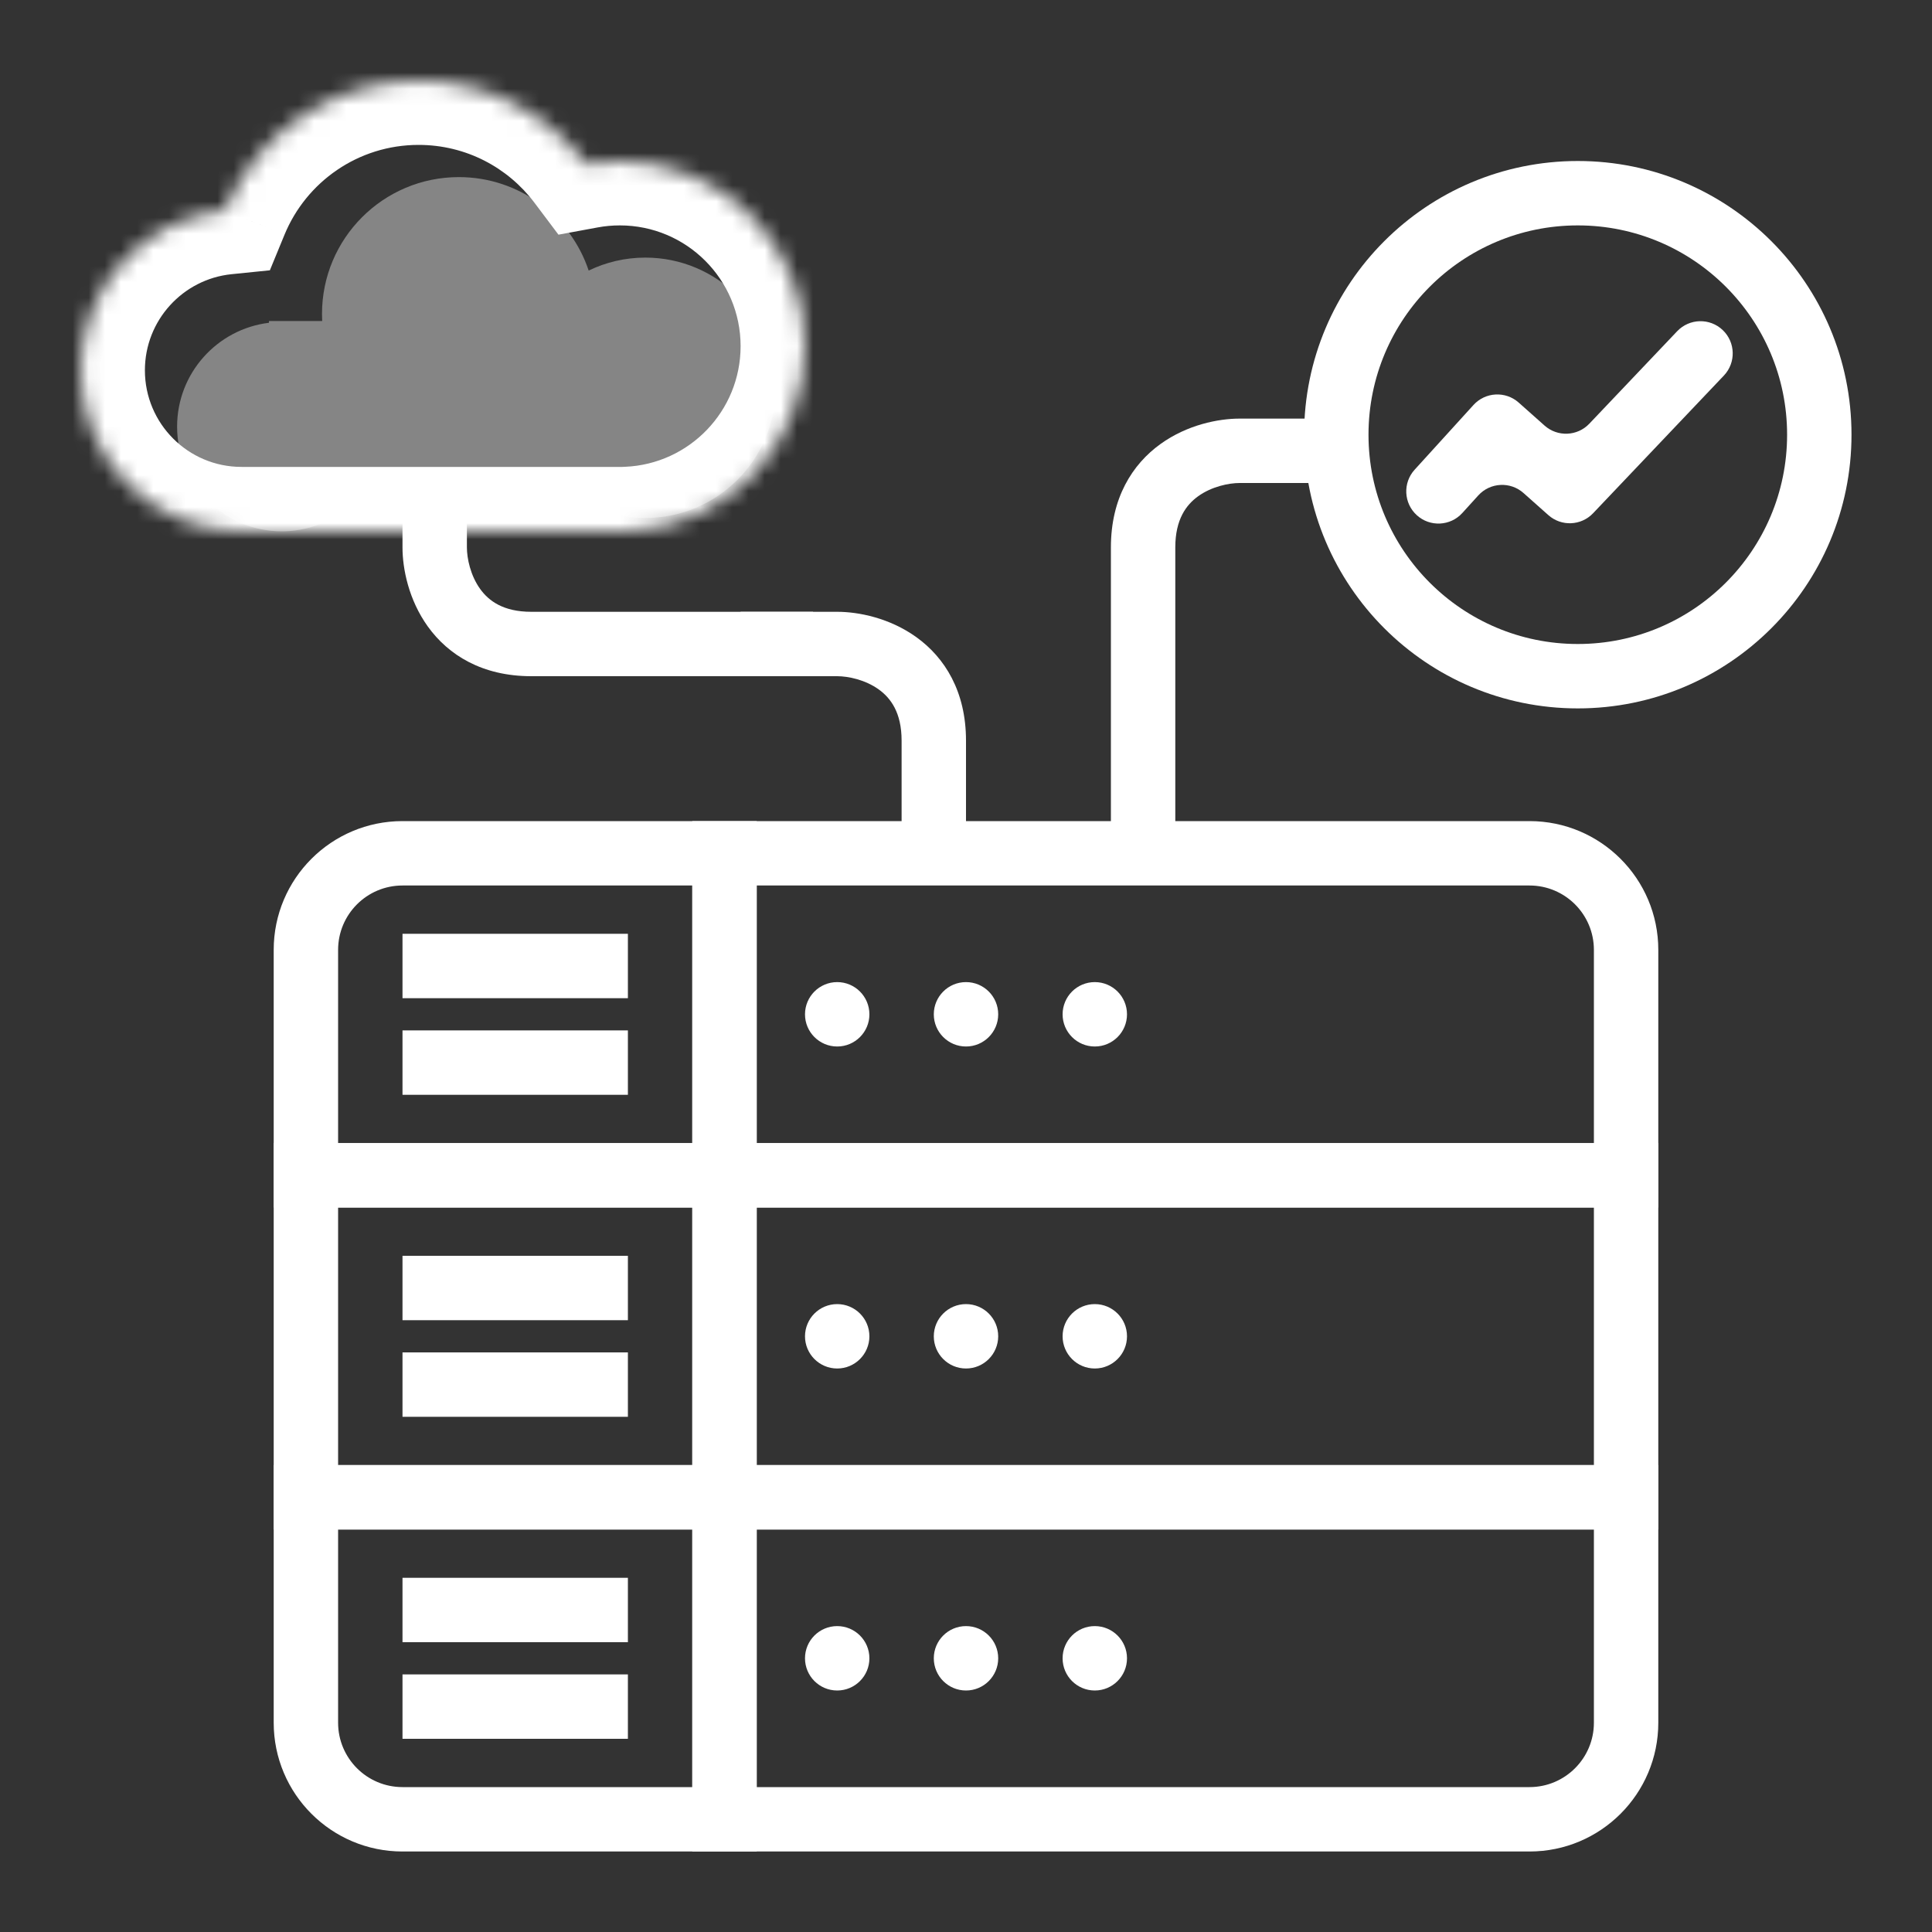 <svg width="120" height="120" viewBox="0 0 120 120" fill="none" xmlns="http://www.w3.org/2000/svg">
<rect x="0" y="0" width="120" height="120" fill="#333333" stroke="none"/>
<circle cx="52" cy="63" r="2" fill="white"/>
<circle cx="52" cy="83" r="2" fill="white"/>
<circle cx="52" cy="103" r="2" fill="white"/>
<circle cx="60" cy="63" r="2" fill="white"/>
<circle cx="60" cy="83" r="2" fill="white"/>
<circle cx="60" cy="103" r="2" fill="white"/>
<circle cx="68" cy="63" r="2" fill="white"/>
<circle cx="68" cy="83" r="2" fill="white"/>
<circle cx="68" cy="103" r="2" fill="white"/>
<path fill-rule="evenodd" clip-rule="evenodd" d="M43 55H25C22.791 55 21 56.791 21 59V71H43V55ZM25 51C20.582 51 17 54.582 17 59V75H47V51H25Z" fill="white"/>
<path fill-rule="evenodd" clip-rule="evenodd" d="M47 55H95C97.209 55 99 56.791 99 59V71H47V55ZM95 51C99.418 51 103 54.582 103 59V75H43V51H95Z" fill="white"/>
<path fill-rule="evenodd" clip-rule="evenodd" d="M43 75H21V91H43V75ZM17 71V95H47V71H17Z" fill="white"/>
<path fill-rule="evenodd" clip-rule="evenodd" d="M47 75H99V91H47V75ZM103 71V95H43V71H103Z" fill="white"/>
<path fill-rule="evenodd" clip-rule="evenodd" d="M43 95H21V107C21 109.209 22.791 111 25 111H43V95ZM17 91V107C17 111.418 20.582 115 25 115H47V91H17Z" fill="white"/>
<path fill-rule="evenodd" clip-rule="evenodd" d="M47 95H99V107C99 109.209 97.209 111 95 111H47V95ZM103 91V107C103 111.418 99.418 115 95 115H43V91H103Z" fill="white"/>
<rect x="25" y="58" width="14" height="4" fill="white"/>
<rect x="25" y="78" width="14" height="4" fill="white"/>
<rect x="25" y="98" width="14" height="4" fill="white"/>
<rect x="25" y="64" width="14" height="4" fill="white"/>
<rect x="25" y="84" width="14" height="4" fill="white"/>
<rect x="25" y="104" width="14" height="4" fill="white"/>
<path fill-rule="evenodd" clip-rule="evenodd" d="M72.081 27.577C73.744 26.38 75.68 26 77 26H83V30H77C76.32 30 75.256 30.22 74.419 30.823C73.684 31.352 73 32.252 73 34V52.5H69V34C69 30.948 70.316 28.848 72.081 27.577Z" fill="white"/>
<path fill-rule="evenodd" clip-rule="evenodd" d="M56.919 39.577C55.256 38.38 53.32 38 52 38H46V42H52C52.68 42 53.744 42.22 54.581 42.823C55.316 43.352 56 44.252 56 46V52.5H60V46C60 42.948 58.684 40.848 56.919 39.577Z" fill="white"/>
<path fill-rule="evenodd" clip-rule="evenodd" d="M26.577 38.919C25.38 37.256 25 35.32 25 34L25 30L29 30L29 34C29 34.68 29.22 35.744 29.823 36.581C30.352 37.316 31.252 38 33 38L50.5 38L50.5 42L33 42C29.948 42 27.848 40.684 26.577 38.919Z" fill="white"/>
<mask id="path-25-inside-1_1835_535" fill="white">
<path fill-rule="evenodd" clip-rule="evenodd" d="M38.5 33H15C9.477 33 5 28.523 5 23C5 17.823 8.934 13.565 13.975 13.052C15.921 8.326 20.572 5 26 5C30.25 5 34.023 7.039 36.395 10.192C37.078 10.066 37.781 10 38.5 10C44.851 10 50 15.149 50 21.5C50 27.684 45.119 32.727 39 32.989V33H38.5Z"/>
</mask>
<path d="M13.975 13.052L14.38 17.031L16.762 16.789L17.673 14.575L13.975 13.052ZM36.395 10.192L33.199 12.597L34.687 14.576L37.123 14.126L36.395 10.192ZM39 32.989L38.829 28.993L35 29.157V32.989H39ZM39 33V37H43V33H39ZM38.5 29H15V37H38.5V29ZM15 29C11.686 29 9 26.314 9 23H1C1 30.732 7.268 37 15 37V29ZM9 23C9 19.896 11.36 17.339 14.38 17.031L13.57 9.072C6.508 9.792 1 15.75 1 23H9ZM17.673 14.575C19.024 11.296 22.249 9 26 9V1C18.896 1 12.819 5.357 10.276 11.528L17.673 14.575ZM26 9C28.939 9 31.55 10.405 33.199 12.597L39.592 7.787C36.496 3.673 31.56 1 26 1V9ZM37.123 14.126C37.566 14.043 38.026 14 38.5 14V6C37.536 6 36.589 6.089 35.667 6.259L37.123 14.126ZM38.5 14C42.642 14 46 17.358 46 21.5H54C54 12.94 47.06 6 38.5 6V14ZM46 21.5C46 25.532 42.817 28.822 38.829 28.993L39.171 36.986C47.422 36.633 54 29.836 54 21.5H46ZM35 32.989V33H43V32.989H35ZM39 29H38.5V37H39V29Z" fill="white" mask="url(#path-25-inside-1_1835_535)"/>
<path fill-rule="evenodd" clip-rule="evenodd" d="M98 40C105.18 40 111 34.18 111 27C111 19.82 105.18 14 98 14C90.82 14 85 19.82 85 27C85 34.18 90.82 40 98 40ZM98 44C107.389 44 115 36.389 115 27C115 17.611 107.389 10 98 10C88.611 10 81 17.611 81 27C81 36.389 88.611 44 98 44Z" fill="white"/>
<path fill-rule="evenodd" clip-rule="evenodd" d="M21.222 31.829C20.168 32.567 18.884 33 17.5 33C13.91 33 11 30.09 11 26.5C11 23.178 13.491 20.439 16.707 20.048L16.707 19.939L20.011 19.939C20.004 19.794 20 19.647 20 19.5C20 14.806 23.806 11 28.5 11C32.252 11 35.437 13.432 36.564 16.805C37.628 16.289 38.823 16 40.085 16C44.551 16 48.171 19.62 48.171 24.085C48.171 28.551 44.551 32.171 40.085 32.171C39.275 32.171 38.492 32.051 37.753 31.829L21.222 31.829Z" fill="white" fill-opacity="0.4"/>
<path fill-rule="evenodd" clip-rule="evenodd" d="M107 20.5C107.801 21.261 107.833 22.527 107.072 23.328L98.95 31.878C98.207 32.66 96.978 32.712 96.171 31.995L94.628 30.623C93.809 29.895 92.556 29.961 91.819 30.772L90.825 31.866C90.082 32.683 88.817 32.743 88 32V32C87.183 31.257 87.122 29.992 87.865 29.175L91.52 25.155C92.257 24.344 93.51 24.277 94.329 25.005L95.936 26.434C96.743 27.151 97.972 27.099 98.715 26.317L104.172 20.573C104.933 19.772 106.199 19.739 107 20.5V20.5Z" fill="white"/>
</svg>
